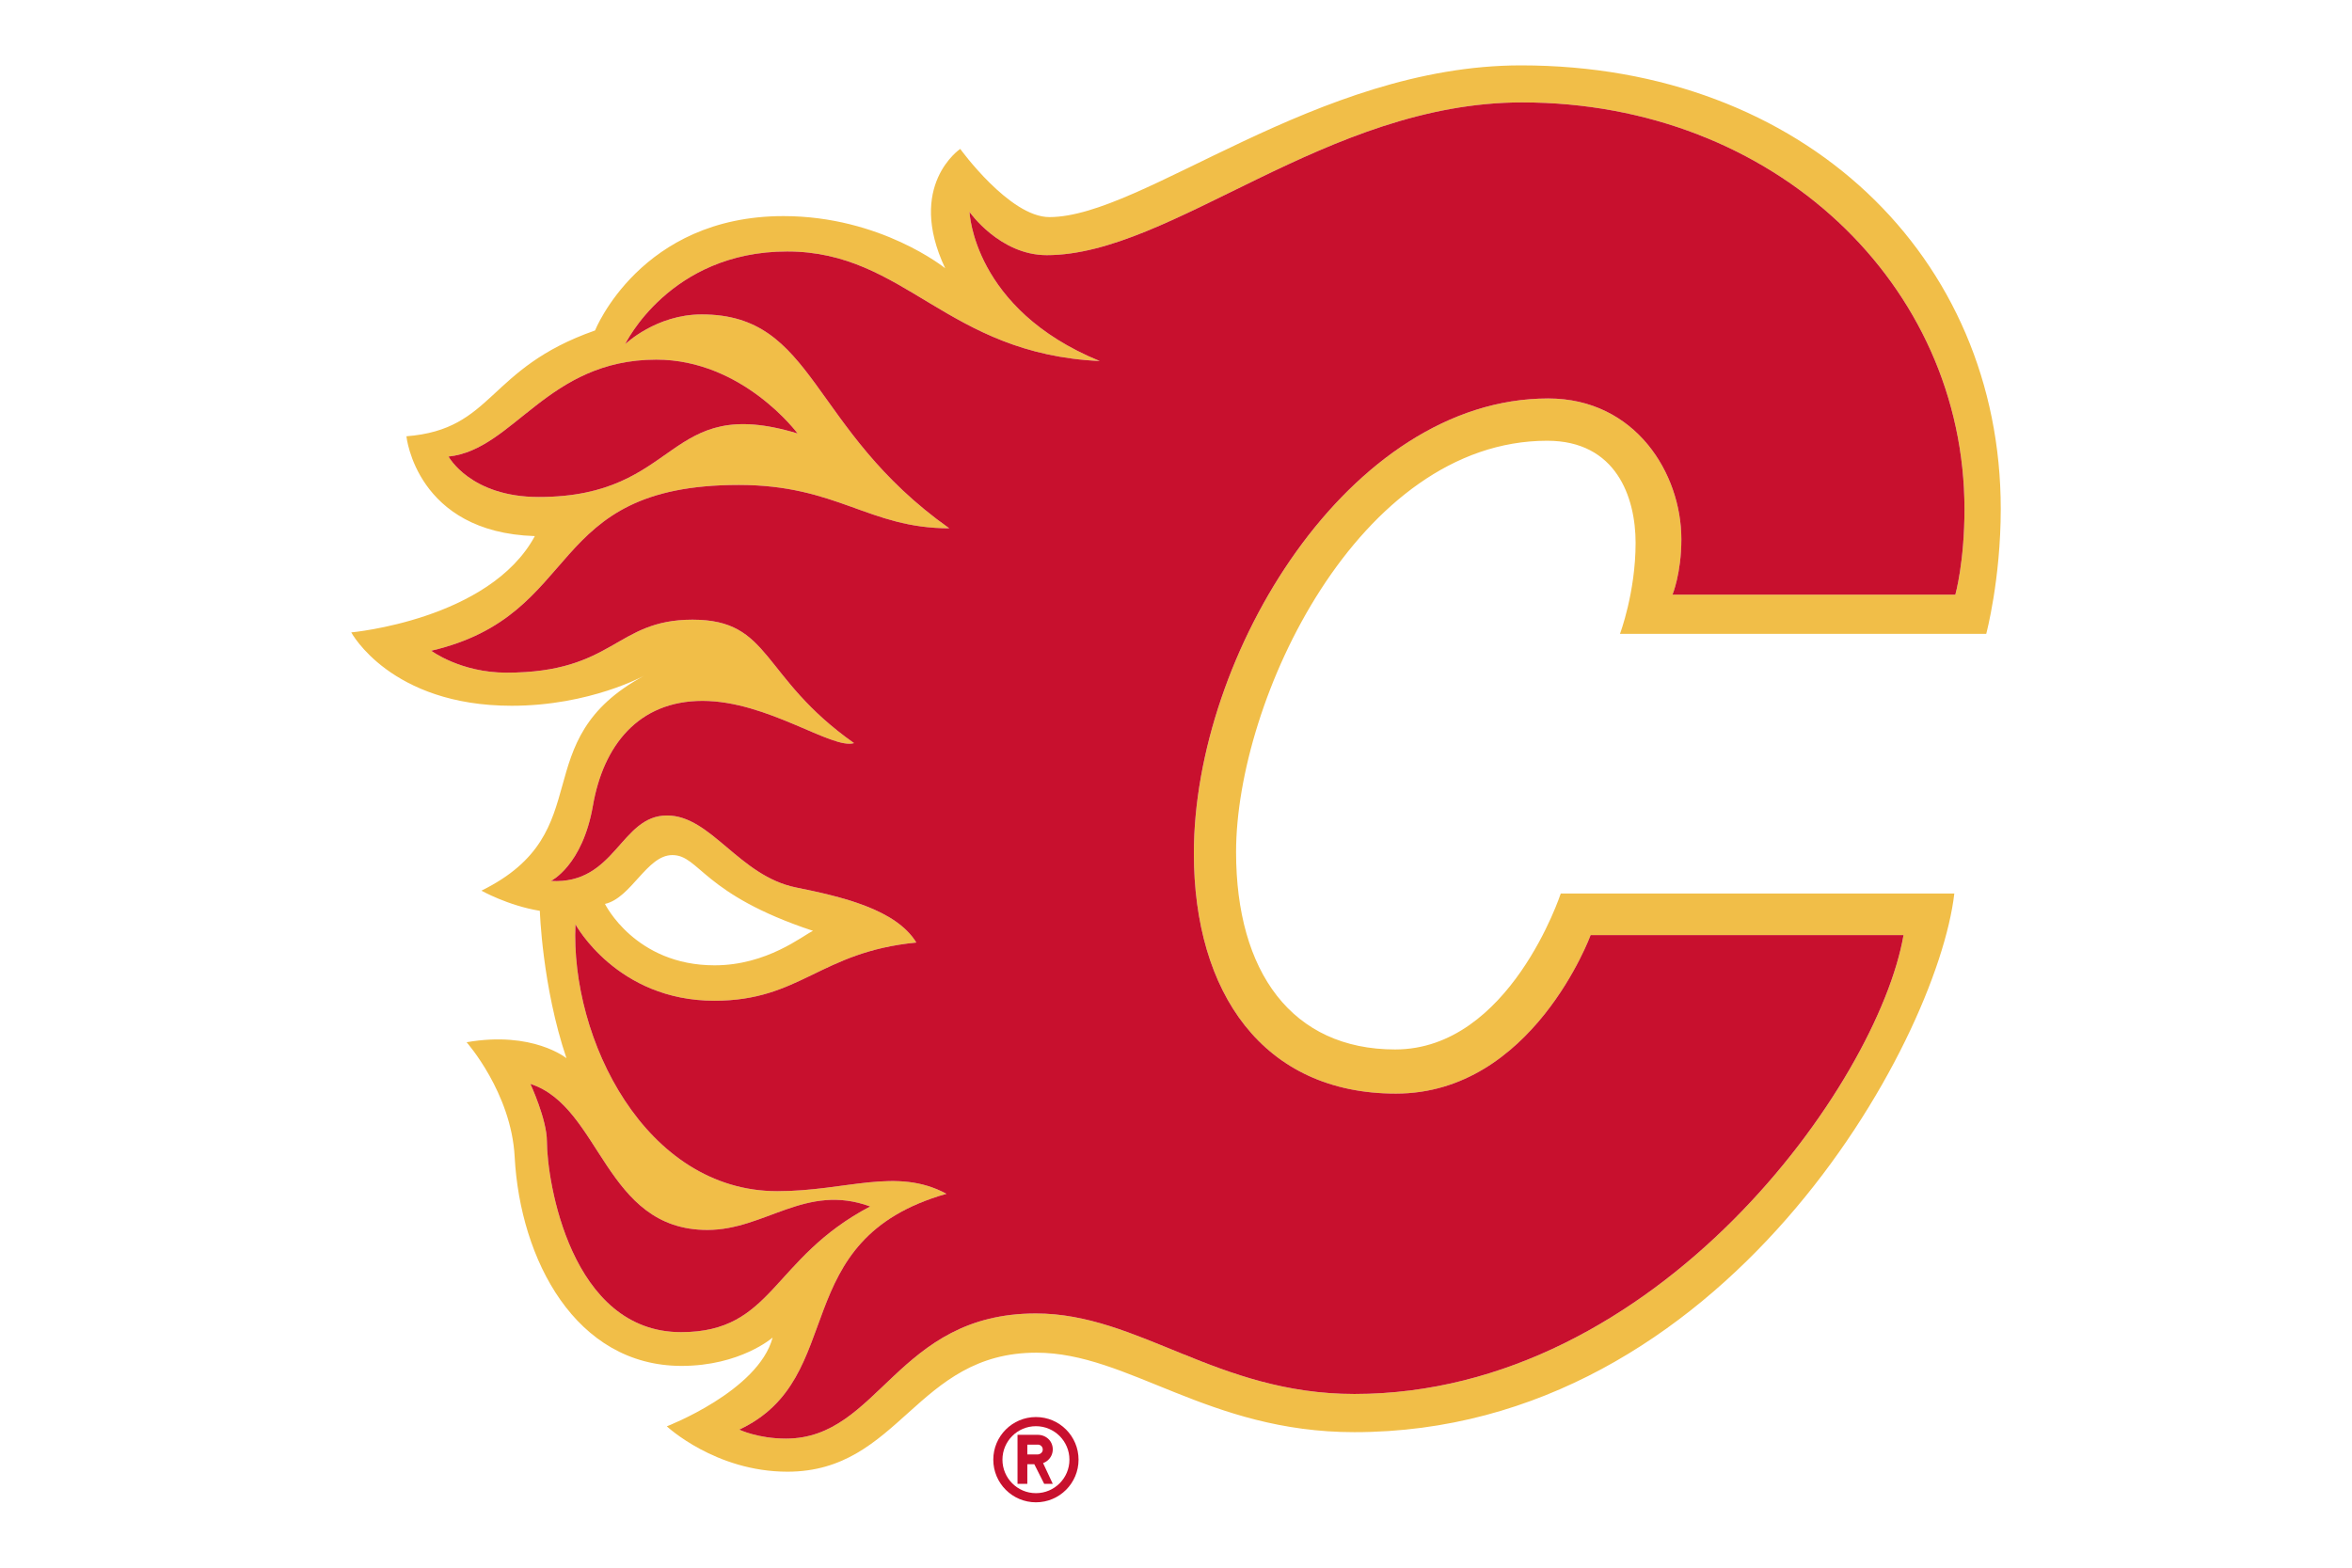 <svg xmlns="http://www.w3.org/2000/svg" fill="none" viewBox="0 0 960 640">
  <path fill="#F1BE48" d="M810.708 258.763s5.923-22.17 5.923-51.013c0-102.637-80.046-181.06-195.855-181.06-83.44 0-154.339 61.938-192.458 61.938-16.266 0-36.387-27.839-36.387-27.839s-22.144 14.882-6.146 48.721c0 0-26.218-21.29-66.033-21.29-58.327 0-76.878 46.692-76.878 46.692-44.368 15.537-41.097 40.365-76.989 43.2 0 0 3.97 39.245 52.418 40.743-18.496 34.213-74.934 39.316-74.934 39.316s15.992 29.954 65.498 29.954c31.95 0 54.205-12.356 54.205-12.356-49.587 26.69-17.663 63.734-66.569 87.835 0 0 10.792 6.093 23.843 8.235 0 0 .933 30.796 10.86 60.174 0 0-13.722-11.253-40.753-6.526 0 0 18.227 20.591 19.614 46.764 2.223 41.958 24.854 85.37 68.115 85.37 24.014 0 37.184-11.577 37.184-11.577-5.855 21.872-43.196 36.245-43.196 36.245s19.782 18.52 49.227 18.52c45.938 0 52.478-48.585 101.6-48.585 37.592 0 70.069 32.446 129.778 32.446 151.029 0 237.85-158.96 244.907-219.908H637.048s-20.837 63.673-67.605 63.673c-42.117 0-64.923-31.621-64.923-80.614 0-62.07 49.93-167.888 126.992-167.888 28.14 0 36.08 22.995 36.08 41.679 0 20.316-6.378 37.15-6.378 37.15h149.494v.001Zm-627.627-72.376c26.705-2.857 40.272-39.566 84.805-39.566 35.356 0 57.667 30.15 57.667 30.15-54.331-16.5-47.348 25.926-105.648 25.926-27.9 0-36.824-16.51-36.824-16.51Zm94.894 357.458c-45.091 0-54.747-61.779-54.747-77.894 0-8.946-6.746-23.455-6.746-23.455 28.896 9.317 30.203 59.624 72.235 59.624 23.639 0 40.141-19.23 66.458-9.589-40.446 21.28-39.394 51.314-77.2 51.314Zm353.944-381.17c-81.19 0-144.621 104.568-144.621 185.697 0 56.864 28.224 98.09 82.459 98.09 55.734 0 79.48-64.7 79.48-64.7h127.721C766.41 442.485 676.45 569.087 552.843 569.087c-56.238 0-88.008-32.867-130.056-32.867-56.828 0-63.834 51.09-101.963 51.09-11.505 0-19.084-3.672-19.084-3.672 45.082-21.136 18.569-77.47 84.572-96.274-20.45-11.047-40.744-1.072-69.03-1.072-53.959 0-84.553-62.332-82.395-108.929 0 0 16.89 31.186 56.711 31.186 35.215 0 43.003-19.934 82.417-23.76-8.31-13.572-30.448-18.712-49.107-22.482-23.252-4.705-34.656-29.39-52.663-29.39-19.017 0-21.019 28.286-47.37 26.727 0 0 12.879-6.228 17.136-30.74 4.236-24.41 18.437-42.778 44.755-42.778 26.47 0 52.943 19.976 61.817 17.242-38.394-27.107-33.55-50.386-65.915-50.386-31.554 0-31.833 21.63-75.955 21.63-18.712 0-30.695-8.953-30.695-8.953 62.845-14.72 45.297-67.685 125.554-67.685 40.274 0 52.955 17.699 85.876 17.699-57.326-40.62-54.436-87.313-101.036-87.313-18.663 0-31.253 12.164-31.253 12.164s18.145-37.861 66.148-37.861c48.443 0 64.881 41.78 127.56 44.726-51.708-21.181-53.142-60.863-53.142-60.863s12.348 17.637 31.53 17.637c51.051 0 114.116-62.355 194.02-62.355 103.22 0 180.555 74.665 180.555 166.07 0 21.67-3.728 34.886-3.728 34.886H682.655s3.619-8.726 3.619-22.623c0-26.95-18.863-57.466-54.355-57.466Zm-385 206.342c10.732-2.385 17.125-19.935 27.475-19.935 11.174 0 12.092 15.91 57.45 30.932-4.179 1.92-18.721 14.074-40.184 14.074-32.445 0-44.742-25.071-44.742-25.071h.001Z"/>
  <path fill="#C8102E" d="M798.102 242.763s3.728-13.217 3.728-34.886c0-91.405-77.336-166.07-180.556-166.07-79.903 0-142.968 62.355-194.019 62.355-19.182 0-31.53-17.637-31.53-17.637s1.434 39.681 53.141 60.863c-62.678-2.946-79.116-44.726-127.559-44.726-48.003 0-66.148 37.861-66.148 37.861s12.59-12.164 31.253-12.164c46.6 0 43.71 46.692 101.036 87.312-32.92 0-45.602-17.698-85.876-17.698-80.257 0-62.71 52.965-125.554 67.685 0 0 11.983 8.952 30.695 8.952 44.122 0 44.401-21.629 75.955-21.629 32.364 0 27.521 23.279 65.915 50.386-8.874 2.734-35.348-17.242-61.817-17.242-26.318 0-40.52 18.369-44.755 42.777-4.257 24.513-17.135 30.74-17.135 30.74 26.35 1.56 28.352-26.727 47.37-26.727 18.006 0 29.41 24.685 52.663 29.39 18.658 3.77 40.797 8.91 49.106 22.484-39.414 3.825-47.202 23.759-82.417 23.759-39.821 0-56.711-31.186-56.711-31.186-2.158 46.597 28.436 108.929 82.394 108.929 28.287 0 48.58-9.975 69.03 1.071-66.002 18.804-39.489 75.139-84.57 96.275 0 0 7.578 3.672 19.083 3.672 38.13 0 45.135-51.09 101.963-51.09 42.048 0 73.818 32.867 130.056 32.867 123.607 0 213.567-126.602 224.115-187.324h-127.72s-23.747 64.7-79.481 64.7c-54.235 0-82.46-41.226-82.46-98.09 0-81.13 63.432-185.697 144.622-185.697 35.492 0 54.355 30.515 54.355 57.464 0 13.898-3.62 22.623-3.62 22.623h115.448v.001Z"/>
  <path fill="#C8102E" d="M325.552 176.969s-22.311-30.149-57.667-30.149c-44.533 0-58.1 36.71-84.805 39.567 0 0 8.924 16.509 36.824 16.509 58.3 0 51.317-42.426 105.648-25.927Zm29.622 315.561c-26.317-9.64-42.82 9.59-66.458 9.59-42.032 0-43.339-50.308-72.235-59.625 0 0 6.746 14.509 6.746 23.455 0 16.115 9.656 77.894 54.747 77.894 37.805 0 36.754-30.033 77.2-51.314Zm67.656 85.971c-9.615 0-17.404 7.788-17.404 17.403 0 9.612 7.79 17.407 17.404 17.407 9.604 0 17.393-7.795 17.393-17.407 0-9.615-7.79-17.403-17.393-17.403Zm0 31.075c-7.556 0-13.666-6.124-13.666-13.672 0-7.554 6.11-13.668 13.666-13.668 7.54 0 13.671 6.114 13.671 13.668 0 7.548-6.131 13.672-13.67 13.672h-.001Z"/>
  <path fill="#C8102E" d="M429.403 589.828c-.777-2.478-3.206-4.065-5.802-4.065h-8.287v20h4v-8h2.852l4.03 8h3.501l-3.952-8.467a5.952 5.952 0 0 0 3.658-7.468Zm-5.934 3.935h-4.155v-4h4.292a1.983 1.983 0 0 1 1.508.676 1.99 1.99 0 0 1 .48 1.582c-.124 1.025-1.092 1.742-2.125 1.742Z"/>
</svg>